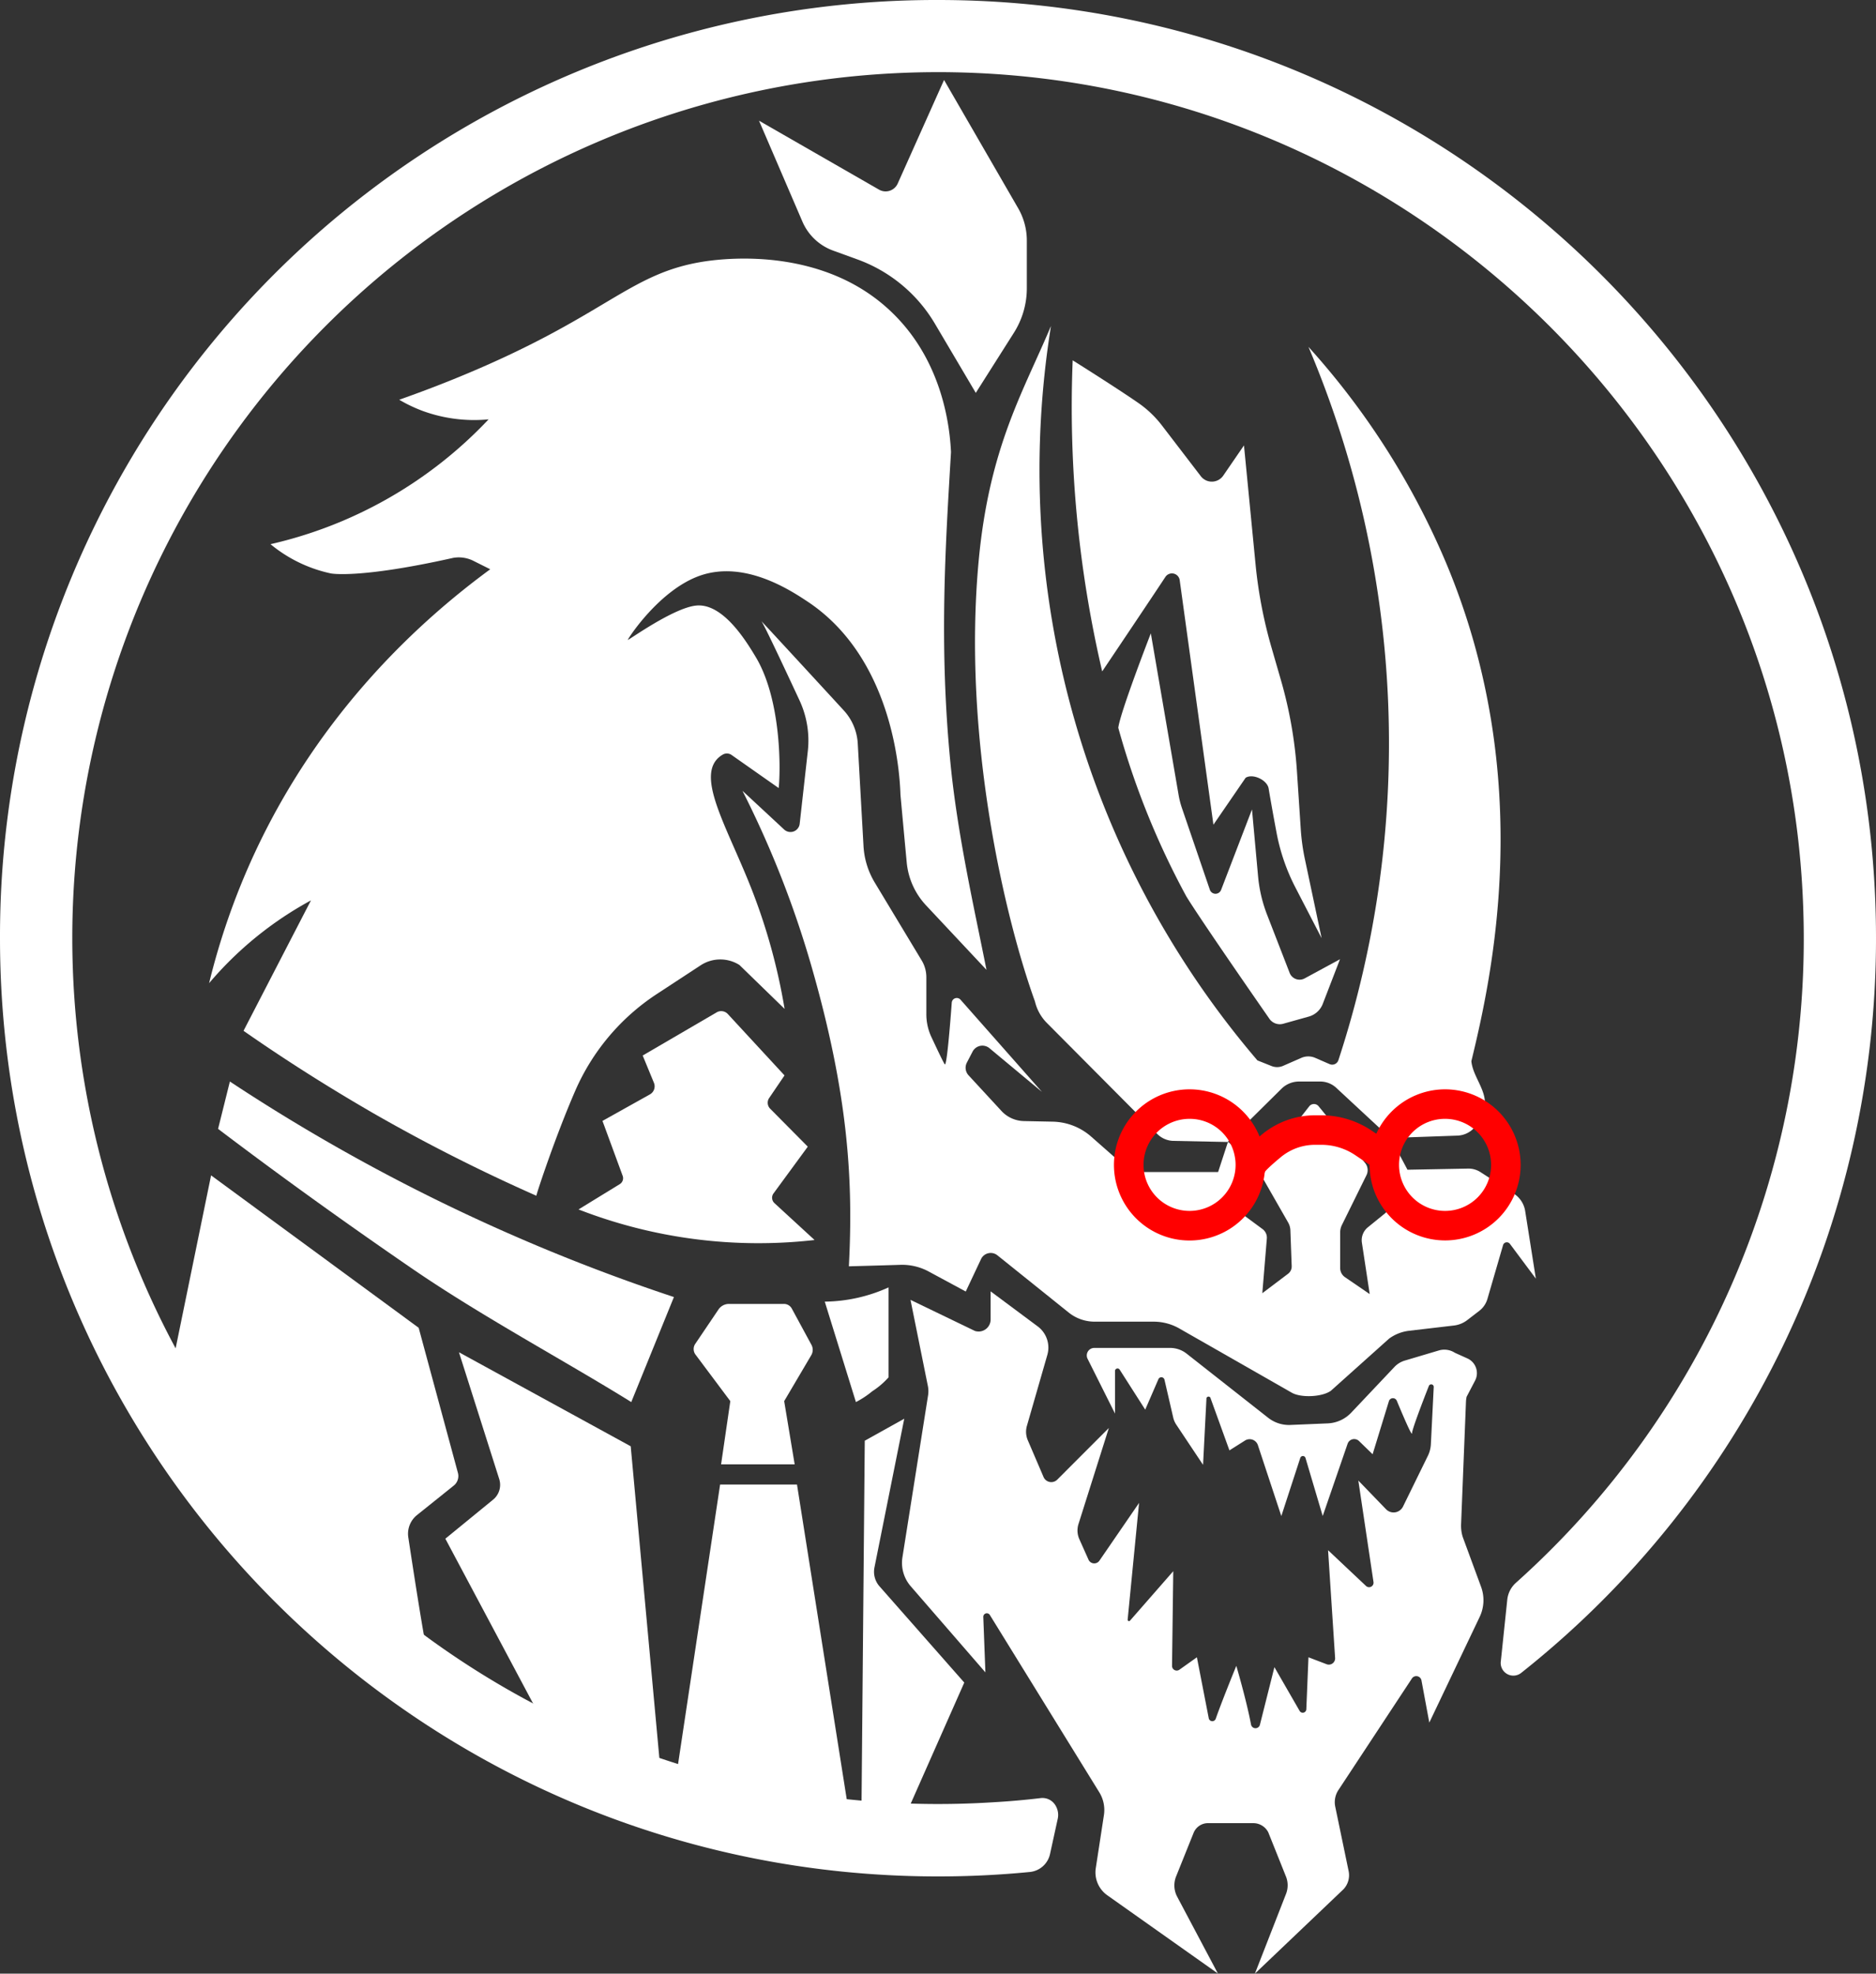 <svg xmlns="http://www.w3.org/2000/svg" viewBox="0 0 445.09 468.15"><rect x="0" y="0" width="445.09" height="468.15" fill="#333333" stroke="none"/><defs><style>.cls-1{fill:#fff;}.cls-2{fill:red;}.cls-3{fill:none;stroke:red;stroke-linecap:round;stroke-linejoin:round;stroke-width:7px;}</style></defs><g id="Layer_3" data-name="Layer 3"><path class="cls-1" d="M6718.28,7199.5H6729a4,4,0,0,1,3.57,2.17l4.21,10.52a5.61,5.61,0,0,1,0,4.11l-7.38,18.9,21-20a4.84,4.84,0,0,0,1.24-4.32l-3.17-15.25a5.23,5.23,0,0,1,.76-4l17.37-26.36a1.25,1.25,0,0,1,2.32.38l1.86,10,11.95-25.07a9.21,9.21,0,0,0,.32-7.17l-4.35-11.82a9,9,0,0,1-.38-3l1.16-29.07a7.23,7.23,0,0,1,.15-1.15l2-3.82a3.83,3.83,0,0,0-1.79-5.27l-3-1.35a4.59,4.59,0,0,0-3.8-.55l-8.07,2.4a5.57,5.57,0,0,0-2.46,1.51l-10.25,10.84a8.16,8.16,0,0,1-5.61,2.55l-8.85.37a8,8,0,0,1-5.25-1.7l-19.34-15.21a6.35,6.35,0,0,0-3.92-1.36h-18a1.78,1.78,0,0,0-1.59,2.57l6.51,13v-10.11a.6.6,0,0,1,1.1-.32l6.07,9.5,3.13-7.23a.76.76,0,0,1,1.44.14l2.08,9a5,5,0,0,0,.72,1.65l6.35,9.53.8-15.61a.5.5,0,0,1,1-.14l4.46,12.32,3.69-2.33a2.06,2.06,0,0,1,3.06,1.09l5.56,16.82,4.5-13.8a.65.65,0,0,1,1.23,0l4.09,13.79,5.91-17.15a1.65,1.65,0,0,1,2.7-.64l3.23,3.14,3.87-12.61a1,1,0,0,1,1.86-.1c1.38,3.32,3.62,8.59,3.62,7.73s2.4-7.18,4-11.24a.6.6,0,0,1,1.15.25l-.68,13.62a7.06,7.06,0,0,1-.7,2.7l-5.92,12.08a2.49,2.49,0,0,1-4,.63l-6.59-6.82,3.6,24.08a1.06,1.06,0,0,1-1.78.92l-9-8.48,1.67,25.55a1.49,1.49,0,0,1-2,1.5l-4.32-1.65-.51,12.34a.85.85,0,0,1-1.57.41l-6-10.41-3.44,13.67a1.08,1.08,0,0,1-2.11-.07c-1.08-5.75-3.49-13.91-3.49-13.91s-3.36,8.2-4.88,12.55a.86.86,0,0,1-1.66-.13l-2.81-14.45-4.14,2.94a1.11,1.11,0,0,1-1.76-.92l.29-22.44-10.26,11.73a.32.32,0,0,1-.56-.24l2.71-27.69-9.4,13.69a1.49,1.49,0,0,1-2.6-.23l-2.16-4.83a5.06,5.06,0,0,1-.21-3.63l7.2-22.77-12.22,12.23a2,2,0,0,1-3.29-.64l-3.71-8.66a5.09,5.09,0,0,1-.22-3.44l4.85-16.84a6.27,6.27,0,0,0-2.28-6.74l-11.18-8.32v6.68a2.85,2.85,0,0,1-3.73,2.71l-15.28-7.37,4.15,20.57a6.5,6.5,0,0,1,0,2.2l-6.07,38.34a8.46,8.46,0,0,0,2,6.85l17.69,20.4-.5-13.13a.84.84,0,0,1,1.57-.46l25.93,42a8,8,0,0,1,1.12,5.45l-1.93,12.57a6.65,6.65,0,0,0,2.73,6.44l26.24,18.56-9.66-18.22a5.73,5.73,0,0,1-.25-4.82l4.15-10.33A3.69,3.69,0,0,1,6718.28,7199.5Z" transform="translate(-6431.67 -6767.05)"/><path class="cls-1" d="M6647.31,7195.85l13.14-29.69-20.12-22.84a5.22,5.22,0,0,1-1.19-4.47l7.07-35.28-9.37,5.22-.78,87.76a55.21,55.21,0,0,0,6-.1C6643.92,7196.33,6645.69,7196.11,6647.31,7195.85Z" transform="translate(-6431.67 -6767.05)"/><path class="cls-1" d="M6627.35,7075.8a37.57,37.57,0,0,0,15.14-3.38v21.33a18.71,18.71,0,0,1-3.86,3.3,21.54,21.54,0,0,1-3.89,2.57Z" transform="translate(-6431.67 -6767.05)"/><path class="cls-1" d="M6592,7189.1l10.52-69.92h18.24l12.23,77.37a159.14,159.14,0,0,1-41-7.45Z" transform="translate(-6431.67 -6767.05)"/><path class="cls-1" d="M6604.94,7099.4l-2.19,15h17.46l-2.49-15,6.44-10.92a2.51,2.51,0,0,0,0-2.49l-4.63-8.54a2.11,2.11,0,0,0-1.86-1.11h-13.05a3,3,0,0,0-2.48,1.31l-5.52,8.17a2.19,2.19,0,0,0,.06,2.54Z" transform="translate(-6431.67 -6767.05)"/><path class="cls-1" d="M6588.45,7187.82l-7.14-77.71-40.75-22.3,9.55,30.06a4.54,4.54,0,0,1-1.45,4.9l-11.33,9.26,23.82,44.73a78.59,78.59,0,0,0,27.3,11.06Z" transform="translate(-6431.67 -6767.05)"/><path class="cls-1" d="M6533.59,7161.33c-.75-1.5-3.84-21.65-5.05-29.63a5.68,5.68,0,0,1,2.05-5.26l8.73-7a2.9,2.9,0,0,0,1-3L6531,7082l-49.25-36.15-10.14,49.46a187.07,187.07,0,0,0,62,66.06Z" transform="translate(-6431.67 -6767.05)"/><path class="cls-1" d="M6581.44,7099.62c-15.79-9.81-35.62-20.39-52.21-31.8q-24.18-16.6-45.82-33,1.4-5.61,2.8-11.23a445.61,445.61,0,0,0,105.35,51.12Z" transform="translate(-6431.67 -6767.05)"/><path class="cls-1" d="M6624.93,7061.18a117.7,117.7,0,0,1-56-7.25l9.78-6a1.64,1.64,0,0,0,.68-2l-4.78-13,11.26-6.29a2.19,2.19,0,0,0,.95-2.74l-2.67-6.48,17.54-10.23a2.14,2.14,0,0,1,2.66.39l13.45,14.56-3.64,5.36a2,2,0,0,0,.24,2.54l8.92,9-8.13,11.09a1.74,1.74,0,0,0,.23,2.31Z" transform="translate(-6431.67 -6767.05)"/><path class="cls-1" d="M6558.92,7050.68c.18-.91,4.52-14.06,9.23-24.9a52.42,52.42,0,0,1,19.33-22.93l10.41-6.82a8.51,8.51,0,0,1,9.22-.08l10.71,10.41a141.46,141.46,0,0,0-7.79-28.3c-5.47-14-12.75-25.74-8.33-30.84a5.57,5.57,0,0,1,1.46-1.18,1.93,1.93,0,0,1,2.08.09l11.18,7.85c.53-5.34.41-21.33-5.45-31.09-2.16-3.59-7.65-12.71-14-12.21-5.35.43-16.05,8.17-16.35,8.16h0c-.17,0,7.47-12,17.35-15.32,10.51-3.52,21.22,3.53,25.2,6.16,20.69,13.64,22,41.47,22.14,45.9q.73,8,1.48,16a17.26,17.26,0,0,0,4.57,10.2l14.36,15.32c-2.89-14.52-6.91-32.12-8.57-49.25-2.71-27.85-1.16-51.48.15-73.55-.26-5.42-1.74-21.22-13.87-33-16-15.64-39.13-13-44.1-12.31-18.73,2.68-23.49,13.21-60.16,28.05-5.45,2.21-10,3.84-12.78,4.83a35.09,35.09,0,0,0,5.55,2.65,35.63,35.63,0,0,0,15.65,2,102.41,102.41,0,0,1-51.74,29.61,33.42,33.42,0,0,0,14.33,6.94s6.59,1.33,29-3.69a7.73,7.73,0,0,1,4.8.7l4,2c-16,11.74-40.22,33.34-56.11,67.79a167.57,167.57,0,0,0-10.59,30.39,84.4,84.4,0,0,1,24.17-19.64q-8,15.46-16,30.94c9.22,6.44,19.46,13,30.74,19.52A414.59,414.59,0,0,0,6558.92,7050.68Z" transform="translate(-6431.67 -6767.05)"/><path class="cls-1" d="M6663.18,6860.24l-9.7-16.41a35.33,35.33,0,0,0-18.57-15.31l-5.5-2a12.63,12.63,0,0,1-7.37-6.92l-10.29-23.92,28.47,16.35a3.14,3.14,0,0,0,4.43-1.43l11-24.58,17.57,30.4a15.33,15.33,0,0,1,2.07,7.7v11.29a19.75,19.75,0,0,1-3.11,10.64Z" transform="translate(-6431.67 -6767.05)"/><path class="cls-1" d="M6713.08,6979.58s1.93,3.46,19.71,29.05a3,3,0,0,0,3.34,1.25l6.07-1.7a5,5,0,0,0,3.3-3l4.09-10.6-8.37,4.54a2.53,2.53,0,0,1-3.58-1.31l-5.33-13.74a33.5,33.5,0,0,1-2.16-9.21l-1.44-15.81-7.33,19.09a1.42,1.42,0,0,1-2.67-.05l-6.62-19.37a20.2,20.2,0,0,1-.8-3.15l-6.58-38.29s-7.28,18.74-7.72,22.41A189.48,189.48,0,0,0,6713.08,6979.58Z" transform="translate(-6431.67 -6767.05)"/><path class="cls-1" d="M6732.66,6954.09c.5,3,1.24,7.1,1.89,10.54a47.24,47.24,0,0,0,4.47,12.95l6.21,12-3.94-18.61a50.07,50.07,0,0,1-1-7.1l-.91-13.81a102.47,102.47,0,0,0-3.85-21.84l-2.15-7.44a108.82,108.82,0,0,1-3.82-19.84l-2.75-28.24-4.92,7.17a3.29,3.29,0,0,1-5.32.14l-9.25-12.07a24.87,24.87,0,0,0-5.52-5.27c-5.2-3.61-15.63-10.15-15.63-10.15a275.84,275.84,0,0,0,7,73.79s11.62-17.28,15-22.42a1.86,1.86,0,0,1,3.39.78l8,58,7.64-11.13C6728.92,6950.46,6732.34,6952.08,6732.66,6954.09Z" transform="translate(-6431.67 -6767.05)"/><path class="cls-1" d="M6747.12,7019.46a1.55,1.55,0,0,0,2.09-.93,241.18,241.18,0,0,0-7.1-169.2,181.47,181.47,0,0,1,32.73,51.43c21.41,51.19,10.67,98.41,5.92,118,.3,3.21,2.89,6.11,3.19,9.31a4.54,4.54,0,0,1-.95,4.92l-1.73,1.75a5.64,5.64,0,0,1-3.82,1.68l-15.93.56-12.82-11.9a5.59,5.59,0,0,0-3.78-1.49h-5.06a5.93,5.93,0,0,0-4.15,1.71l-12.77,12.63-12.86-.26a5.58,5.58,0,0,1-3.85-1.65l-26.18-26.32a10.74,10.74,0,0,1-2.84-5.13c-7-19.38-17.28-62.28-13.34-104.56,2.53-27,10.63-40.11,17.15-55.64A215.5,215.5,0,0,0,6730,7018.58l3.29,1.31a3.57,3.57,0,0,0,2.76,0l4.36-1.91a4.14,4.14,0,0,1,3.31,0Z" transform="translate(-6431.67 -6767.05)"/><path class="cls-1" d="M6755.52,7042.88l-11-13.42a1.42,1.42,0,0,0-2.22,0l-11.19,14.33a1.94,1.94,0,0,0-.16,2.16l6.35,11.1a4,4,0,0,1,.52,1.84l.31,8.48a2.16,2.16,0,0,1-.86,1.82l-6.11,4.61,1.07-12.92a2.54,2.54,0,0,0-1-2.28l-5.67-4.19a4.61,4.61,0,0,1-1.72-4.93l1.39-5.15a6.07,6.07,0,0,0-2.1-6.36l-.05,0a.06.06,0,0,0-.09,0l-2.32,7.09h-17.75a7.44,7.44,0,0,1-4.93-1.86l-7.42-6.53a14.23,14.23,0,0,0-9.13-3.56l-6.84-.14a7.45,7.45,0,0,1-5.32-2.39l-7.82-8.47a2.64,2.64,0,0,1-.4-3l1.36-2.62a2.63,2.63,0,0,1,4-.81l12.46,10.37-19.32-21.87a1.19,1.19,0,0,0-2.08.7c-.38,5.12-1.2,15.33-1.67,14.62s-2-4-3.15-6.44a12.73,12.73,0,0,1-1.21-5.43v-8.75a7.7,7.7,0,0,0-1.1-4l-11.13-18.47a18.82,18.82,0,0,1-2.68-8.69l-1.36-24.28a12.67,12.67,0,0,0-3.34-7.9c-6.32-6.87-20.11-21.84-19.51-21.12s5.72,11.66,9,18.7a22.62,22.62,0,0,1,2,12.08l-1.93,17.25a2.2,2.2,0,0,1-3.68,1.37l-9.9-9.19a237,237,0,0,1,16.37,41.61c8.92,31,9.9,51.4,8.88,71.18,0,0,7.56-.2,12.21-.35a13.33,13.33,0,0,1,6.72,1.58l8.8,4.75,3.62-7.68a2.54,2.54,0,0,1,3.9-.9l16.92,13.58a9.82,9.82,0,0,0,6.13,2.15h14a12.35,12.35,0,0,1,6.35,1.76l26.36,15.05c2.19,1.31,7.28,1.08,9.35-.42l13.81-12.37a10,10,0,0,1,4.67-1.85l10.75-1.26a6.39,6.39,0,0,0,3.08-1.25l2.89-2.22a5.52,5.52,0,0,0,1.94-2.84l3.71-12.76a.92.92,0,0,1,1.62-.3l6.16,8.26-2.54-16.07a6,6,0,0,0-2.66-4.08l-7.95-5.13a5.26,5.26,0,0,0-2.94-.83l-14.37.27-4-7.53a.06.06,0,0,0-.1,0l-.25.32a7.79,7.79,0,0,0-1.22,7.24l1.71,5.11a4.8,4.8,0,0,1-1.53,5.26l-4,3.25a3.94,3.94,0,0,0-1.42,3.68l1.85,12.17-5.85-4a2.65,2.65,0,0,1-1.16-2.2v-8.42a4,4,0,0,1,.41-1.76l5.85-11.86A2.69,2.69,0,0,0,6755.52,7042.88Z" transform="translate(-6431.67 -6767.05)"/><path class="cls-1" d="M6604.36,6945.51" transform="translate(-6431.67 -6767.05)"/></g><g id="Layer_4" data-name="Layer 4"><path class="cls-2" d="M6774.53,7032.44a10.92,10.92,0,1,1-10.93,10.92,10.89,10.89,0,0,1,10.93-10.92m0-7a17.92,17.92,0,1,0,17.92,17.92,17.94,17.94,0,0,0-17.92-17.92Z" transform="translate(-6431.67 -6767.05)"/><path class="cls-2" d="M6713.9,7032.44a10.87,10.87,0,0,1,10.76,9.09,10.12,10.12,0,0,1,.16,1.83,10.92,10.92,0,1,1-10.92-10.92m0-7a17.93,17.93,0,1,0,17.66,14.89,17.92,17.92,0,0,0-17.66-14.89Z" transform="translate(-6431.67 -6767.05)"/><path class="cls-3" d="M6728.71,7043.36c.3-.82,2.46-2.75,4.62-4.54a16.24,16.24,0,0,1,10.35-3.72h1.54a17.92,17.92,0,0,1,9.87,3l4.47,3" transform="translate(-6431.67 -6767.05)"/></g><g id="Layer_5" data-name="Layer 5"><path class="cls-1" d="M6654.21,6767.05a222.08,222.08,0,0,0-222.54,222.52c0,122.92,99.63,222.57,222.54,222.57q11,0,21.76-1.05a5.45,5.45,0,0,0,4.82-4.25l1.83-8.35a4.32,4.32,0,0,0-.76-3.53h0a3.59,3.59,0,0,0-3.29-1.4q-5.68.68-11.46,1a205.4,205.4,0,1,1-14.36-410.39c111.74-.78,204.2,88.76,206.81,200.48a204.86,204.86,0,0,1-68.22,157.83,6.27,6.27,0,0,0-2.06,4l-1.53,14.6a3,3,0,0,0,4.91,2.72,222.16,222.16,0,0,0,84.1-174.26C6876.76,6866.68,6777.12,6767.05,6654.21,6767.05Z" transform="translate(-6431.67 -6767.05)"/></g></svg>